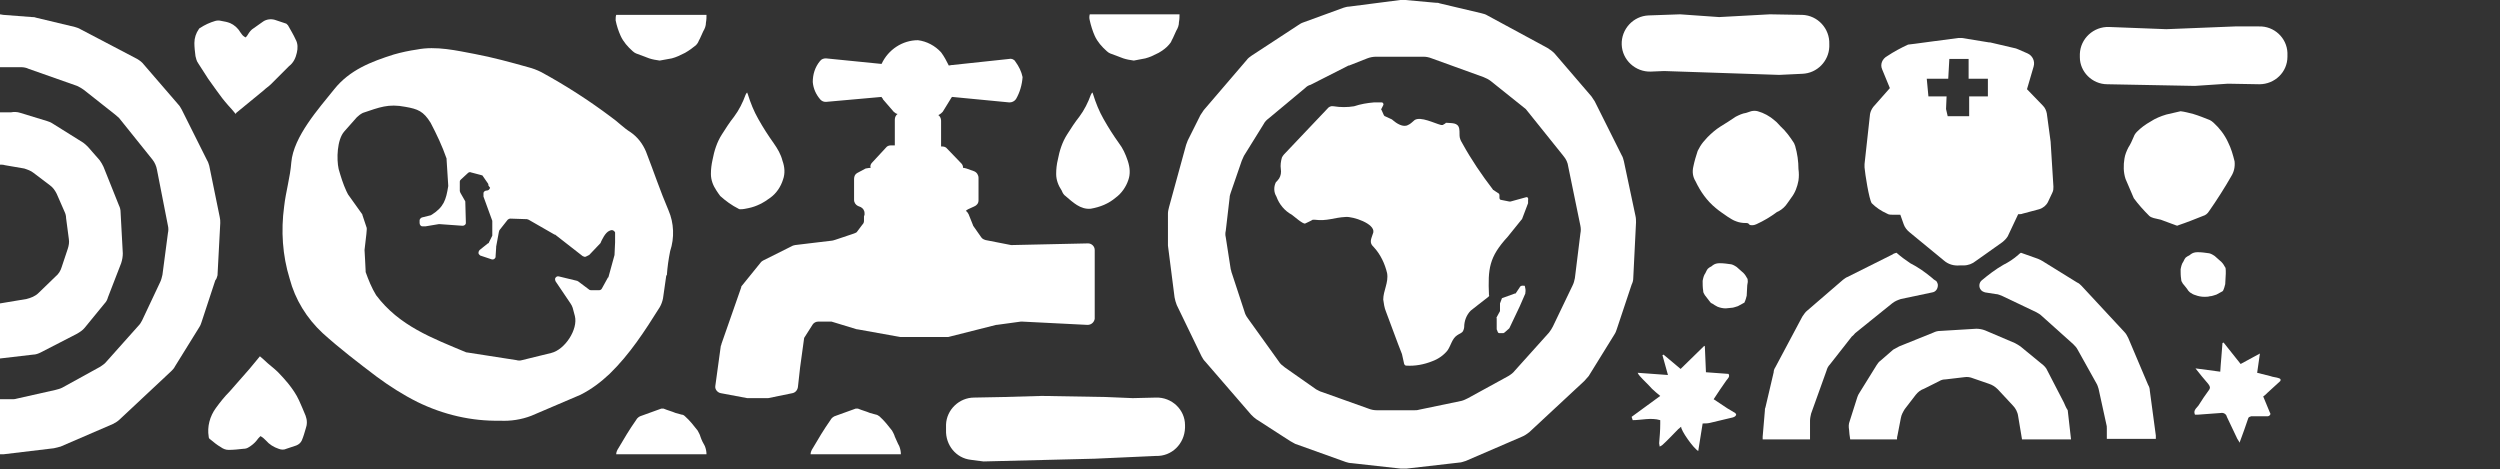 <?xml version="1.0" encoding="utf-8"?>
<!-- Generator: Adobe Illustrator 22.1.0, SVG Export Plug-In . SVG Version: 6.00 Build 0)  -->
<svg version="1.1" id="Layer_1" xmlns="http://www.w3.org/2000/svg" xmlns:xlink="http://www.w3.org/1999/xlink" x="0px" y="0px"
	 viewBox="0 0 454 85.2" style="enable-background:new 0 0 454 85.2;" xml:space="preserve">
<rect x="0" y="0" width="454" height="85.2" fill="#333333" stroke="none"/>
<style type="text/css">
	.st0{fill:none;}
	.st1{fill:#fff;}
</style>
<title>algemeen-dia</title>
<path class="st0" d="M110.7,42c-0.8,0.3-1.4,1.8-1.6,2.1c0,0.1-0.1,0.1-0.1,0.2l-2,2.1c0,0-0.1,0.1-0.2,0.1l-0.4,0.2
	c-0.2,0.1-0.5,0.1-0.6-0.1l-5-3.9l-0.1,0L96,40c-0.1,0-0.2-0.1-0.3-0.1l-3-0.1c-0.2,0-0.4,0.1-0.5,0.2l-1.4,1.8
	c-0.1,0.1-0.1,0.2-0.1,0.3l-0.5,2.7c0,0.1,0,0.1,0,0.2l0.1,1.4c0,0.3-0.2,0.6-0.5,0.6c-0.1,0-0.2,0-0.2,0l-2.1-0.7
	c-0.3-0.1-0.5-0.5-0.3-0.8c0-0.1,0.1-0.2,0.2-0.2l1.5-1.2c0.1-0.1,0.2-0.1,0.2-0.2l0.5-1.3c0-0.1,0-0.1,0-0.2v-2.3
	c0-0.1,0-0.1,0-0.2l-1.6-4.4v-0.2v-0.3c0-0.3,0.2-0.6,0.5-0.6c0,0,0.1,0,0.1,0c0.3,0,0.6-0.2,0.6-0.5l0.1-0.3c0-0.2,0-0.3-0.1-0.4
	l-0.8-1.3c-0.1-0.1-0.2-0.2-0.3-0.2l-1.9-0.5c-0.2-0.1-0.4,0-0.5,0.1L84,32.6c-0.1,0.1-0.2,0.3-0.2,0.4v1.9c0,0.1,0,0.2,0.1,0.3
	l0.8,1.4c0,0.1,0.1,0.2,0.1,0.3l0.1,3.7c0,0.3-0.3,0.6-0.6,0.6c0,0,0,0-0.1,0l-4.2-0.3h-0.1l-2.4,0.4h-0.6c-0.3,0-0.6-0.3-0.6-0.6
	c0,0,0,0,0,0v-0.5c0-0.3,0.2-0.5,0.4-0.5l1.6-0.4c0.1,0,0.1,0,0.2-0.1c2.2-1.5,2.6-2.7,3-5.2c0,0,0-0.1,0-0.1l-0.3-4.7
	c0-0.1,0-0.1,0-0.2c-0.8-2.2-1.7-4.4-2.9-6.5c-1.3-2.1-2.3-2.5-4.6-2.9c-3.1-0.5-4.8,0.1-7.7,1.1c-0.4,0.2-0.8,0.4-1.1,0.8L62.5,24
	c-1.3,1.4-1.3,5-1,6.8c0.4,1.4,0.9,2.7,1.4,4c0.1,0.2,0.2,0.4,0.3,0.6l2.4,3.6c0,0,0.1,0.1,0.1,0.2l0.8,2.4c0,0.1,0,0.2,0,0.3
	c-0.1,0.6-0.4,3.4-0.4,3.7s0.2,3.2,0.2,3.8c0,0.1,0,0.1,0,0.2c0.5,1.5,1.1,2.9,1.9,4.2c4.2,5.6,10.2,7.8,16.4,10.4h0.1l9,1.4
	c0.3,0.1,0.7,0.1,1,0l5.3-1.3c2.4-0.6,4.9-4.3,4.3-6.7l-0.4-1.5c-0.1-0.3-0.2-0.6-0.4-0.8l-2.7-4c-0.2-0.3-0.1-0.6,0.2-0.8
	c0.1-0.1,0.3-0.1,0.5-0.1l3.3,0.8c0.1,0,0.2,0.1,0.2,0.1l2,1.5c0.1,0.1,0.2,0.1,0.4,0.1l1.4,0c0.2,0,0.4-0.1,0.5-0.3l1.1-2
	c0,0,0-0.1,0.1-0.1l1.1-4c0,0,0-0.1,0-0.1l0.1-2.2l0.1-1.5c0-0.1,0-0.2,0-0.3C111.6,42,111.4,41.7,110.7,42z"/>
<polygon class="st0" points="353.5,17.6 353.4,19.9 353.7,21.2 357.5,21.2 357.5,17.6 361,17.6 361,14.4 357.5,14.4 357.5,10.7 
	354,10.7 353.8,14.4 350,14.4 350.3,17.6 "/>
<path class="st0" d="M284.9,30.1c-0.1-0.7-0.4-1.4-0.9-2l-6.5-8.1c-0.2-0.3-0.4-0.5-0.7-0.7l-6-4.8c-0.4-0.3-0.8-0.6-1.3-0.7
	l-9.4-3.3c-0.5-0.2-1-0.3-1.5-0.3h-8.6c-0.6,0-1.1,0.1-1.6,0.3l-3.3,1.3c-0.1,0-0.2,0.1-0.3,0.1l-6.8,3.3c-0.4,0.2-0.7,0.4-1,0.6
	l-6.5,5.7c-0.3,0.3-0.6,0.6-0.9,1l-3.5,5.8c-0.2,0.3-0.3,0.6-0.4,0.9l-2,5.8c-0.1,0.3-0.2,0.6-0.2,0.9l-0.7,6
	c-0.1,0.4-0.1,0.8,0,1.2l0.9,5.8c0,0.2,0.1,0.5,0.2,0.7l2.3,7c0.1,0.4,0.4,0.9,0.6,1.2l5.6,7.8c0.3,0.4,0.7,0.8,1.1,1.1l5.7,4
	c0.3,0.2,0.7,0.4,1.1,0.5l8.4,3c0.5,0.2,1,0.3,1.5,0.3h6.7c0.3,0,0.6,0,0.9-0.1l7.7-1.6c0.4-0.1,0.9-0.3,1.2-0.5l7.3-4
	c0.5-0.3,0.9-0.6,1.2-1l6.2-6.9c0.3-0.3,0.5-0.7,0.7-1.1l3.5-7.5c0.2-0.4,0.3-0.9,0.4-1.3l1.1-8.2c0.1-0.5,0.1-0.9,0-1.4L284.9,30.1
	z M277,53.4C277,53.4,277,53.5,277,53.4l-1,2.4l0,0l-1.9,4c0,0.1-0.1,0.1-0.1,0.1l-0.8,0.7c-0.1,0.1-0.2,0.1-0.3,0.1h-0.5
	c-0.2,0-0.3-0.1-0.4-0.2l-0.2-0.5c0,0,0-0.1,0-0.2V58c0-0.1,0-0.1,0-0.2l0.6-1.1c0-0.1,0-0.1,0-0.2v-1.1c0,0,0-0.1,0-0.1l0.3-0.8
	c0-0.1,0.1-0.2,0.2-0.2l2.2-0.8c0.1,0,0.1-0.1,0.2-0.1l0.8-1.2c0.1-0.2,0.4-0.2,0.6-0.1c0,0,0.1,0.1,0.1,0.1
	C277,52.5,277.1,53,277,53.4z M277.7,36.5c0,0,0,0.1,0,0.1l-1.1,2.9l-0.1,0.1l-2.5,3.1l0,0c-3.4,3.7-3.6,5.8-3.4,10.6
	c0,0.1,0,0.3-0.1,0.3c-0.6,0.5-3,2.4-3.2,2.5c-0.8,0.8-1.2,1.9-1.2,3c0,0.3-0.1,0.5-0.2,0.7c-0.3,0.4-0.7,0.5-1.1,0.8
	c-0.9,0.6-1.1,1.8-1.7,2.7c-0.8,0.9-1.8,1.6-2.9,2.1c-1.5,0.7-3.1,0.9-4.7,0.8c-0.2,0-0.3-0.1-0.4-0.3l-0.4-1.8l0,0
	c-1-2.5-1.9-5.1-2.9-7.7c-0.3-0.7-0.5-1.4-0.5-2.2c0-1.7,1-3.1,0.7-4.8c-0.4-1.8-1.2-3.4-2.4-4.7c-0.2-0.2-0.4-0.4-0.5-0.7
	c-0.2-0.7,0.2-1.3,0.4-2c0.4-1.6-3.7-2.9-5-2.8c-2.3,0.2-3.4,0.8-5.7,0.5c-0.1,0-0.2,0-0.3,0c-0.3,0.2-1.2,0.7-1.4,0.7
	c-0.5,0.1-2.1-1.3-2.4-1.6c-1.3-0.7-2.3-1.9-2.8-3.3c-0.5-0.8-0.5-1.8-0.1-2.6c0.2-0.3,0.4-0.5,0.6-0.7c0.3-0.5,0.4-1.1,0.3-1.7
	c-0.1-0.7,0-1.4,0.2-2.1c0.2-0.4,0.4-0.7,0.8-1l7.4-7.8c0.3-0.4,0.7-0.6,1.2-0.5c1.2,0.2,2.5,0.2,3.7,0c1.2-0.3,2.4-0.6,3.6-0.7h1.3
	c0.2,0,0.4,0.2,0.4,0.4c0,0.1,0,0.1,0,0.2l-0.3,0.6c-0.1,0.1-0.1,0.2,0,0.3l0.4,0.9c0,0.1,0.1,0.1,0.2,0.2l1.3,0.6
	c0,0,0.1,0,0.1,0.1c0.7,0.6,1.8,1.5,2.8,0.9c0.4-0.3,0.8-0.7,1.2-0.9c1.1-0.6,3.6,0.7,4.8,0.9c0.1,0,0.2,0,0.3,0l0.5-0.3
	c0.1,0,0.2-0.1,0.2-0.1c0.9,0,2.1-0.1,2.3,1.1c0.1,0.5,0,1,0.1,1.6c0.1,0.4,0.3,0.8,0.5,1.1c1.6,2.9,3.5,5.7,5.5,8.3
	c0,0,0.1,0.1,0.1,0.1l0.9,0.6c0.1,0.1,0.2,0.2,0.2,0.3V36c0,0.2,0.1,0.4,0.3,0.4l1.5,0.3c0.1,0,0.1,0,0.2,0l2.9-0.8
	c0.2-0.1,0.4,0.1,0.5,0.3c0,0,0,0.1,0,0.1L277.7,36.5z"/>
<path class="st1" d="M54.3,72.7c-0.5-1.1-1.2-2.1-2-3.1c-0.6-0.7-1.1-1.3-1.8-2c-0.8-0.8-1.7-1.4-2.5-2.2l-0.8-0.7L45.3,67
	c-1.2,1.4-2.4,2.7-3.6,4.1c-0.9,0.9-1.7,1.9-2.5,3c-1.1,1.5-1.6,3.4-1.3,5.2c0,0.2,0.1,0.4,0.3,0.5c0.6,0.5,1.2,1,1.9,1.4
	c0.4,0.3,0.9,0.5,1.4,0.5c0.9,0,1.8-0.1,2.7-0.2c0.4,0,0.7-0.1,1-0.3c0.5-0.3,1-0.7,1.4-1.2c0.2-0.3,0.4-0.5,0.7-0.8
	c0.4,0.2,0.7,0.5,1,0.8c0.6,0.7,1.4,1.2,2.3,1.5c0.5,0.2,1,0.2,1.4,0l1.8-0.6c0.5-0.2,0.8-0.5,1-0.9c0.3-0.7,0.5-1.4,0.7-2.1
	c0.3-0.8,0.3-1.6,0-2.4C55.1,74.5,54.7,73.6,54.3,72.7z"/>
<path class="st1" d="M39.5,50l0.5-9.5c0-0.4,0-0.7-0.1-1.1L38,30.1c-0.1-0.3-0.2-0.7-0.4-1L33,19.9c-0.2-0.3-0.3-0.6-0.6-0.9
	l-6.3-7.3c-0.3-0.4-0.7-0.7-1.2-1L14.6,5.3c-0.3-0.2-0.7-0.3-1-0.4L6.5,3.2C6.3,3.1,6,3.1,5.8,3.1L0.6,2.7L0,2.6v9.6h3.8
	c0.5,0,1,0.1,1.4,0.3l8.8,3.1c0.4,0.2,0.8,0.4,1.2,0.7l5.7,4.5c0.2,0.2,0.5,0.4,0.7,0.6l6.1,7.6c0.4,0.5,0.7,1.2,0.8,1.8l2,10.2
	c0.1,0.4,0.1,0.9,0,1.3l-1,7.6c-0.1,0.4-0.2,0.9-0.4,1.3l-3.3,7c-0.2,0.4-0.4,0.7-0.7,1l-5.8,6.5c-0.3,0.4-0.7,0.6-1.1,0.9l-6.9,3.8
	c-0.4,0.2-0.8,0.3-1.2,0.4L3,72.4c-0.3,0.1-0.6,0.1-0.9,0.1H0v10c0.2,0,0.4,0,0.6,0l9.2-1.1c0.4-0.1,0.8-0.2,1.2-0.3l9.5-4.1
	c0.4-0.2,0.9-0.5,1.2-0.8l9.4-8.8c0.3-0.3,0.5-0.5,0.7-0.9l4.4-7.1c0.2-0.3,0.3-0.6,0.4-0.9l2.5-7.6C39.3,50.7,39.4,50.4,39.5,50z"
	/>
<path class="st1" d="M119.8,55.8c0.3-0.5,0.5-1.1,0.6-1.6c0.2-1.4,0.4-2.8,0.6-4.2h0.1c0.1-1.5,0.3-2.9,0.6-4.4
	c0.8-2.4,0.7-5.1-0.3-7.4c-1.5-3.5-2.7-7.1-4.1-10.7c-0.6-1.4-1.5-2.6-2.8-3.5c-1.3-0.8-2.3-1.9-3.6-2.8c-4-3-8.2-5.7-12.6-8.1
	c-0.8-0.4-1.6-0.7-2.4-0.9c-3.2-0.9-6.5-1.8-9.7-2.4S79.2,8.3,75.7,9c-1.4,0.2-2.8,0.5-4.2,0.9c-4.1,1.3-8,2.8-10.8,6.3
	s-7.4,8.6-7.8,13.3c-0.2,2.7-1,5.3-1.3,8c-0.6,4.4-0.3,8.9,1,13.1c1,3.8,3.1,7.2,6,9.9c3.1,2.8,6.5,5.4,9.8,7.9
	c2.3,1.7,4.8,3.3,7.4,4.6c4.7,2.3,9.8,3.5,15,3.4c1.9,0.1,3.9-0.2,5.7-0.9c3-1.3,5.9-2.5,8.9-3.8c2-1,3.7-2.3,5.3-3.8
	C114.4,64.3,117.1,60.1,119.8,55.8z M111.7,44l-0.1,2.2c0,0,0,0.1,0,0.1l-1.1,4c0,0,0,0.1-0.1,0.1l-1.1,2c-0.1,0.2-0.3,0.3-0.5,0.3
	l-1.4,0c-0.1,0-0.3,0-0.4-0.1l-2-1.5c-0.1,0-0.1-0.1-0.2-0.1l-3.3-0.8c-0.3-0.1-0.6,0.1-0.7,0.4c0,0.2,0,0.3,0.1,0.5l2.7,4
	c0.2,0.3,0.3,0.5,0.4,0.8l0.4,1.5c0.6,2.4-1.8,6.1-4.3,6.7l-5.3,1.3c-0.3,0.1-0.7,0.1-1,0l-9-1.4h-0.1c-6.2-2.6-12.2-4.8-16.4-10.4
	c-0.8-1.3-1.4-2.8-1.9-4.2c0-0.1,0-0.1,0-0.2c0-0.6-0.2-3.5-0.2-3.8s0.4-3.1,0.4-3.7c0-0.1,0-0.2,0-0.3l-0.8-2.4
	c0-0.1,0-0.1-0.1-0.2l-2.5-3.5c-0.1-0.2-0.2-0.4-0.3-0.6c-0.6-1.3-1-2.6-1.4-4c-0.4-1.8-0.3-5.3,1-6.8l2.3-2.6
	c0.3-0.3,0.7-0.6,1.1-0.8c3-1,4.6-1.7,7.7-1.1c2.3,0.4,3.3,0.8,4.6,2.9c1.1,2.1,2.1,4.2,2.9,6.5c0,0.1,0,0.1,0,0.2l0.3,4.7
	c0,0,0,0.1,0,0.1c-0.4,2.5-0.8,3.8-3,5.2c-0.1,0-0.1,0.1-0.2,0.1l-1.6,0.4c-0.2,0.1-0.4,0.3-0.4,0.5v0.5c0,0.3,0.2,0.6,0.5,0.6
	c0,0,0,0,0,0h0.6l2.4-0.4h0.1l4.2,0.3c0.3,0,0.6-0.2,0.6-0.5c0,0,0,0,0-0.1l-0.1-3.7c0-0.1,0-0.2-0.1-0.3l-0.8-1.4
	c0-0.1-0.1-0.2-0.1-0.3V33c0-0.2,0.1-0.3,0.2-0.4l1.3-1.2c0.1-0.1,0.4-0.2,0.5-0.1l1.9,0.5c0.1,0,0.3,0.1,0.3,0.2l0.9,1.3
	c0.1,0.1,0.1,0.3,0.1,0.4L89,34.1c-0.1,0.3-0.3,0.5-0.6,0.5c-0.3,0-0.6,0.2-0.6,0.5c0,0,0,0.1,0,0.1v0.3v0.2l1.6,4.4
	c0,0.1,0,0.1,0,0.2v2.3c0,0.1,0,0.1,0,0.2L88.8,44c0,0.1-0.1,0.2-0.2,0.2l-1.5,1.2c-0.2,0.2-0.3,0.6-0.1,0.8
	c0.1,0.1,0.1,0.1,0.2,0.2l2.1,0.7c0.3,0.1,0.6-0.1,0.7-0.4c0-0.1,0-0.2,0-0.2L90.1,45c0-0.1,0-0.1,0-0.2l0.5-2.7
	c0-0.1,0.1-0.2,0.1-0.3l1.5-1.9c0.1-0.1,0.3-0.2,0.5-0.2l3,0.1c0.1,0,0.2,0.1,0.3,0.1l4.7,2.7l0.1,0l5,3.9c0.2,0.1,0.4,0.2,0.6,0.1
	l0.4-0.2c0.1,0,0.1-0.1,0.2-0.1l2-2.1c0.1-0.1,0.1-0.1,0.1-0.2c0.2-0.4,0.8-1.8,1.6-2.1c0.6-0.3,0.9,0.1,1,0.3c0,0.1,0,0.2,0,0.3
	L111.7,44z"/>
<path class="st1" d="M130.8,35.6c1,0.9,2.1,1.7,3.3,2.3c0.1,0.1,0.3,0.1,0.4,0.1c0.5,0,0.9-0.1,1.4-0.2c1.5-0.3,2.8-1,4-1.9
	c1.1-0.8,1.9-2,2.3-3.3c0.4-1.1,0.3-2.3-0.1-3.4c-0.3-1.2-0.9-2.2-1.6-3.2c-1-1.4-1.9-2.8-2.8-4.4c-0.8-1.4-1.4-2.9-1.9-4.5
	c0-0.1-0.1-0.1-0.1-0.3c-0.2,0.1-0.2,0.3-0.3,0.4c-0.5,1.4-1.2,2.8-2.1,4c-0.8,1-1.5,2.1-2.2,3.2c-0.9,1.4-1.4,3-1.7,4.6
	c-0.2,0.9-0.3,1.7-0.3,2.6c0,1.1,0.4,2.1,1,3C130.4,35.1,130.6,35.3,130.8,35.6z"/>
<path class="st1" d="M111.8,3.7c0.2,1,0.5,1.9,0.9,2.8c0.5,1.1,1.3,2,2.2,2.8c0.2,0.2,0.4,0.3,0.6,0.4c0.8,0.3,1.6,0.6,2.4,0.9
	c0.6,0.2,1.2,0.3,1.9,0.4l2.2-0.4c0.8-0.2,1.6-0.6,2.4-1c0.7-0.4,1.4-0.9,2-1.4c0.2-0.2,0.4-0.5,0.5-0.8c0.3-0.5,0.5-1.1,0.8-1.7
	c0.3-0.5,0.5-1,0.5-1.6c0.1-0.5,0.1-1,0.1-1.4h-16.4C111.8,3,111.8,3.3,111.8,3.7z"/>
<path class="st1" d="M36,11.5c0.6,0.9,1.2,1.9,1.8,2.8c0.5,0.7,1,1.4,1.5,2.1c0.7,1,1.4,1.9,2.2,2.8c0.4,0.4,0.8,0.9,1.3,1.5
	c0-0.1,0.1-0.1,0.1-0.2l5-4.1c0.4-0.4,0.9-0.7,1.3-1.1c1.1-1.1,2.2-2.2,3.3-3.3c0.8-0.6,1.2-1.5,1.4-2.4l0,0
	c0.2-0.8,0.2-1.7-0.2-2.4c-0.4-0.9-0.9-1.7-1.4-2.6c-0.1-0.1-0.2-0.2-0.3-0.3c-0.7-0.2-1.4-0.5-2.1-0.7c-0.7-0.2-1.5-0.1-2.1,0.3
	c-0.6,0.4-1.1,0.8-1.7,1.2c-0.5,0.3-0.8,0.7-1.1,1.2c-0.1,0.2-0.2,0.3-0.4,0.5c-0.5-0.3-0.5-0.3-1-1c-0.4-0.7-1.1-1.3-1.8-1.6
	c-0.5-0.2-1-0.3-1.6-0.4c-0.4-0.1-0.7-0.1-1.1,0c-1,0.3-1.9,0.7-2.8,1.3c-0.1,0-0.1,0.1-0.2,0.2c-0.5,0.7-0.8,1.6-0.8,2.5
	c0,0.8,0.1,1.6,0.2,2.4C35.6,10.6,35.7,11.1,36,11.5z"/>
<path class="st1" d="M339.9,36.9c0.8,0.8,1.7,1.4,2.8,1.9c0.3,0.2,0.7,0.2,1.1,0.2h1.3l0.6,1.7c0.2,0.6,0.6,1.1,1.1,1.5l6.2,5.1
	c0.8,0.7,1.8,1,2.9,0.9h0.7c0.8,0,1.6-0.3,2.2-0.8l4.8-3.4c0.5-0.4,1-0.9,1.2-1.5l1.7-3.6h0.1c0.2,0,0.5,0,0.7-0.1l3-0.8
	c0.7-0.2,1.3-0.7,1.6-1.3l0.8-1.7c0.2-0.4,0.2-0.7,0.2-1.1l-0.5-8c0,0,0-0.1,0-0.1l-0.7-5.2c-0.1-0.5-0.3-1-0.7-1.4l-2.9-3l1.2-4.1
	c0.3-1-0.2-2-1.1-2.4L366.6,9c-0.2-0.1-0.3-0.1-0.5-0.2l-4.7-1.1h-0.2l-4.9-0.8c-0.2,0-0.5,0-0.7,0c-1.7,0.2-8.8,1.2-9.1,1.2
	c-1.3,0.6-2.6,1.3-3.8,2.1c-0.9,0.5-1.3,1.5-0.9,2.4l1.4,3.4l-3,3.4c-0.3,0.4-0.5,0.8-0.6,1.3l-1,9.1c0,0.2,0,0.4,0,0.6
	C338.7,31.6,339.4,36.1,339.9,36.9z M353.8,14.3l0.2-3.6h3.5v3.6h3.5v3.2h-3.4v3.6h-3.9l-0.3-1.3l0.1-2.3h-3.3l-0.3-3.2L353.8,14.3z
	"/>
<path class="st1" d="M382.7,15.3l15.9,0.3l6-0.4l5.7,0.1c2.8,0,5.1-2.2,5.1-5c0-0.1,0-0.2,0-0.3V9.6c-0.1-2.7-2.4-4.9-5.2-4.8
	l-4.3,0l-12.5,0.5L383,4.9c-2.8-0.1-5.2,2.1-5.3,4.9c0,0.1,0,0.2,0,0.3v0.3C377.7,13,379.9,15.3,382.7,15.3z"/>
<path class="st1" d="M299.8,13l2.4-0.1l20.9,0.7l4.2-0.2c2.7-0.1,4.8-2.3,4.9-4.9V8c0.1-2.8-2.1-5.2-4.9-5.3c0,0,0,0-0.1,0l-5.8-0.1
	l-9.2,0.5l-7.1-0.5l-5.7,0.2c-2.8,0.1-5,2.5-4.9,5.3S297,13.1,299.8,13z"/>
<path class="st1" d="M198.8,6.5c0.5,1.1,1.3,2,2.2,2.8c0.2,0.2,0.4,0.3,0.6,0.4c0.8,0.3,1.6,0.6,2.4,0.9c0.6,0.2,1.2,0.3,1.9,0.4
	l2.1-0.4c0.8-0.2,1.6-0.6,2.4-1c0.7-0.4,1.4-0.9,1.9-1.5c0.2-0.2,0.4-0.5,0.5-0.8c0.3-0.5,0.5-1.1,0.8-1.7c0.3-0.5,0.5-1,0.5-1.6
	c0.1-0.5,0.1-1,0.1-1.4h-16.3c-0.1,0.4-0.1,0.7,0,1.1C198.1,4.6,198.4,5.6,198.8,6.5z"/>
<path class="st1" d="M7.4,64l6.6-3.4c0.5-0.3,1-0.6,1.4-1.1l3.6-4.4c0.3-0.3,0.5-0.7,0.6-1.1l2.4-6.2c0.2-0.6,0.3-1.2,0.3-1.8
	l-0.4-7.4c0-0.5-0.1-0.9-0.3-1.3l-2.8-7c-0.2-0.4-0.4-0.8-0.7-1.2L16,26.7c-0.3-0.3-0.6-0.6-0.9-0.8l-5.6-3.5
	c-0.3-0.2-0.6-0.3-0.9-0.4c-1-0.3-3.6-1.1-4.9-1.5c-0.6-0.2-1.2-0.2-1.7-0.1L0,20.4v9.5c0.3,0,0.6,0,0.9,0.1l3.5,0.6
	C5,30.8,5.6,31,6.1,31.4L9,33.6c0.6,0.4,1,1,1.3,1.6l1.4,3.2c0.2,0.4,0.3,0.8,0.3,1.2l0.5,3.8c0.1,0.6,0,1.2-0.2,1.8l-1.1,3.3
	c-0.2,0.7-0.6,1.3-1.1,1.7l-3.1,3c-0.6,0.6-1.4,0.9-2.2,1.1L0,55.1v10l6-0.7C6.5,64.4,7,64.2,7.4,64z"/>
<path class="st1" d="M162.5,79.3c-0.1-0.4-0.3-0.7-0.5-1.1c-0.7-0.9-1.4-1.8-2.3-2.6c-0.2-0.1-0.4-0.3-0.6-0.3
	c-0.4-0.1-0.7-0.2-1.1-0.3c-0.7-0.3-1.5-0.5-2.2-0.8c-0.1,0-0.3,0-0.4,0c-1.2,0.4-2.4,0.9-3.6,1.3c-0.4,0.1-0.8,0.4-1,0.8
	c-1.2,1.7-2.2,3.4-3.2,5.1c-0.2,0.3-0.4,0.7-0.4,1.1h16.4c0-0.5-0.1-1-0.3-1.5C163,80.5,162.8,79.9,162.5,79.3z"/>
<path class="st1" d="M193.5,35.6c1.3,1.1,2.7,2.5,4.6,2.3c1.7-0.3,3.2-0.9,4.5-2c1.1-0.8,1.9-2,2.3-3.2c0.4-1.1,0.3-2.3-0.1-3.5
	c-0.4-1.2-0.9-2.3-1.6-3.2c-1-1.4-1.9-2.8-2.8-4.4c-0.8-1.4-1.4-2.9-1.9-4.5c0-0.1-0.1-0.2-0.1-0.3c-0.2,0.1-0.2,0.3-0.3,0.4
	c-0.5,1.4-1.2,2.8-2.1,4c-0.8,1-1.5,2.1-2.2,3.2c-0.9,1.4-1.4,3-1.7,4.6c-0.2,0.8-0.3,1.7-0.3,2.6c0,1.1,0.4,2.1,1,3
	C193,35.1,193.2,35.4,193.5,35.6z"/>
<path class="st1" d="M127.2,79.3c-0.1-0.4-0.3-0.7-0.5-1.1c-0.7-0.9-1.4-1.8-2.3-2.6c-0.2-0.2-0.4-0.3-0.6-0.3
	c-0.3-0.1-0.7-0.2-1.1-0.3c-0.7-0.3-1.5-0.5-2.2-0.8c-0.1,0-0.3,0-0.4,0c-1.2,0.4-2.4,0.9-3.6,1.3c-0.4,0.1-0.8,0.4-1,0.8
	c-1.2,1.7-2.2,3.4-3.2,5.1c-0.2,0.3-0.4,0.7-0.4,1.1h16.4c0-0.5-0.1-1-0.3-1.5C127.7,80.5,127.4,79.9,127.2,79.3z"/>
<path class="st1" d="M390.4,70.9c0-0.3-0.1-0.7-0.3-1l-3.6-8.5c-0.2-0.4-0.4-0.8-0.7-1.1l-7.8-8.4c-0.2-0.2-0.5-0.5-0.8-0.6
	l-6.3-3.9c-0.2-0.1-0.5-0.3-0.8-0.4l-3.1-1.1c-0.2,0.1-0.4,0.3-0.5,0.4c-0.8,0.7-1.7,1.3-2.7,1.8c-1.4,0.8-2.7,1.8-3.9,2.8
	c-0.5,0.4-0.6,1.2-0.2,1.7c0.2,0.3,0.5,0.4,0.8,0.5l1.9,0.3c0.4,0,0.8,0.2,1.1,0.3l6.3,3c0.3,0.2,0.6,0.3,0.9,0.6l5.8,5.2
	c0.3,0.3,0.6,0.6,0.8,1l3.4,6.1c0.2,0.3,0.3,0.7,0.4,1l1.4,6.4c0.1,0.3,0.1,0.5,0.1,0.8v1.9h8.9c0-0.2,0-0.4,0-0.6L390.4,70.9z"/>
<path class="st1" d="M172.2,61.2l8.7-2.2h0.1l4.4-0.6h0.2l11.9,0.6c0.7,0,1.2-0.5,1.3-1.1c0,0,0,0,0-0.1V45.4c0-0.7-0.6-1.2-1.2-1.2
	c0,0,0,0,0,0l-13.7,0.3c-0.1,0-0.2,0-0.3,0l-4.6-0.9c-0.3-0.1-0.6-0.2-0.8-0.5l-1.4-2c-0.1-0.1-0.1-0.2-0.1-0.2l-0.8-2
	c-0.1-0.2-0.3-0.5-0.5-0.6l0,0c0.1-0.1,0.2-0.2,0.4-0.3l1.1-0.5c0.5-0.2,0.8-0.6,0.8-1.1v-4.1c0-0.5-0.3-1-0.8-1.2l-1.4-0.5
	c-0.1,0-0.3-0.1-0.4-0.1h-0.2c0-0.3-0.1-0.6-0.3-0.8L172,27c-0.2-0.3-0.6-0.4-0.9-0.4h-0.2v-4.7c0-0.4-0.2-0.8-0.5-1l0.2-0.1
	c0.2-0.1,0.4-0.3,0.6-0.5l1.6-2.6l0.1-0.1l10.4,1c0.5,0,0.9-0.2,1.2-0.6c0.7-1.2,1.1-2.6,1.2-4c-0.2-1-0.7-2-1.3-2.8
	c-0.2-0.4-0.7-0.6-1.1-0.5L173,11.8h-0.1l-0.6,0.1c-0.4-0.8-0.8-1.6-1.4-2.4c-1.1-1.2-2.6-2-4.2-2.2c-2.8,0-5.4,1.7-6.6,4.3h-0.1
	l-10-1c-0.4,0-0.8,0.1-1.1,0.5c-0.9,1.1-1.3,2.4-1.3,3.8c0.1,1.2,0.6,2.3,1.4,3.2c0.3,0.3,0.6,0.4,1,0.4l10.1-0.9
	c0,0.1,0.1,0.2,0.2,0.3c0,0.1,0.1,0.2,0.1,0.2l1.9,2.2c0.1,0.1,0.3,0.2,0.4,0.3l0.3,0.1c-0.3,0.2-0.5,0.6-0.5,1v4.7h-0.7
	c-0.3,0-0.7,0.1-0.9,0.4l-2.5,2.7c-0.3,0.3-0.4,0.6-0.3,1h-0.3c-0.2,0-0.4,0.1-0.6,0.1l-1.5,0.8c-0.4,0.2-0.6,0.6-0.6,1.1v3.8
	c0,0.5,0.3,0.9,0.7,1.1l0.5,0.2c0.4,0.2,0.7,0.6,0.7,1.1V39c0,0.1-0.1,0.2-0.1,0.3v0.8c0,0.3-0.1,0.5-0.3,0.7l-0.9,1.2
	c-0.1,0.2-0.3,0.3-0.6,0.4c-1,0.3-3.7,1.3-4,1.3s-5.6,0.7-6.7,0.8c-0.1,0-0.3,0.1-0.4,0.1l-5.4,2.7c-0.2,0.1-0.3,0.2-0.4,0.3
	l-3.4,4.2c-0.1,0.1-0.2,0.2-0.2,0.4L131,62.5c0,0.1,0,0.2-0.1,0.3l-1,7.3c-0.1,0.6,0.4,1.2,1,1.3l4.8,0.9h3.6c0.1,0,0.2,0,0.2,0
	l4.4-0.9c0.5-0.1,0.9-0.5,1-1.1l0.4-3.6l0.7-5.1c0-0.2,0.1-0.4,0.2-0.5l1.4-2.2c0.2-0.3,0.6-0.5,1-0.5h2c0.1,0,0.2,0,0.4,0l4.6,1.4
	h0.1l7.8,1.4h0.2h7.9C172,61.2,172.1,61.2,172.2,61.2z"/>
<path class="st1" d="M401.2,38.3c1.4-2,2.8-4.2,4-6.3c0.5-0.8,0.7-1.7,0.6-2.7c-0.3-1.2-0.6-2.3-1.2-3.5c-0.6-1.3-1.5-2.5-2.6-3.5
	c-0.2-0.2-0.5-0.4-0.7-0.5c-1-0.4-2-0.8-3-1.1c-0.8-0.2-1.5-0.4-2.3-0.5c-0.9,0.2-1.8,0.4-2.6,0.6c-1,0.3-2,0.7-2.9,1.3
	c-0.9,0.5-1.7,1.1-2.4,1.8c-0.3,0.3-0.5,0.6-0.6,0.9c-0.3,0.7-0.6,1.4-1,2c-0.3,0.6-0.6,1.3-0.7,2c-0.2,1.2-0.2,2.5,0.2,3.7
	c0.3,0.7,0.6,1.4,0.9,2.1c0.2,0.5,0.4,0.9,0.6,1.4c0.8,1.1,1.8,2.2,2.8,3.2c0.2,0.2,0.5,0.3,0.8,0.4c0.4,0.1,0.9,0.2,1.3,0.3
	c0.9,0.3,1.8,0.7,2.7,1c0.2,0.1,0.4,0.1,0.5,0c1.5-0.5,3-1.1,4.5-1.7C400.5,39.1,400.9,38.8,401.2,38.3z"/>
<path class="st1" d="M336.9,60.5l6.7-5.4c0.5-0.4,1-0.6,1.6-0.8l5.7-1.2c0.7-0.1,1.1-0.8,1-1.5c-0.1-0.3-0.2-0.6-0.5-0.7
	c-0.2-0.1-0.4-0.3-0.5-0.4c-1.2-1-2.6-2-4-2.7c-0.9-0.6-1.7-1.2-2.5-1.9c-0.2,0.1-0.5,0.1-0.7,0.3l-8.2,4.1
	c-0.3,0.1-0.5,0.3-0.8,0.5l-6.5,5.6c-0.4,0.3-0.6,0.7-0.9,1.1l-4.9,9.2c-0.2,0.3-0.3,0.6-0.3,0.9l-1.5,6.4c-0.1,0.2-0.1,0.4-0.1,0.6
	l-0.4,4.7v0.5h8.6v-3.4c0-0.4,0.1-0.9,0.2-1.3l2.8-7.8c0.1-0.4,0.3-0.8,0.6-1.1l4-5.1C336.6,60.9,336.7,60.7,336.9,60.5z"/>
<path class="st1" d="M374.8,73.1l-3-5.8c-0.2-0.5-0.6-0.9-1-1.2l-3.9-3.2c-0.3-0.2-0.6-0.4-1-0.6l-5.4-2.3c-0.5-0.2-1.1-0.3-1.6-0.3
	l-6.6,0.4c-0.4,0-0.8,0.1-1.2,0.3l-6.2,2.5c-0.4,0.2-0.7,0.4-1.1,0.6l-2.3,2c-0.3,0.2-0.5,0.5-0.7,0.8l-3.1,5
	c-0.2,0.3-0.3,0.5-0.4,0.8c-0.3,0.9-1,3.2-1.4,4.4c-0.2,0.5-0.2,1-0.1,1.6c0,0.4,0.1,1,0.2,1.7h8.5c0-0.3,0-0.5,0.1-0.8l0.6-3.1
	c0.1-0.6,0.4-1.1,0.7-1.6l2-2.6c0.4-0.5,0.9-0.9,1.5-1.1l2.8-1.4c0.3-0.2,0.7-0.3,1.1-0.3l3.4-0.4c0.6-0.1,1.1,0,1.6,0.2l2.9,1
	c0.6,0.2,1.1,0.5,1.6,1l2.7,2.9c0.5,0.5,0.9,1.2,1,2l0.7,4.2h8.9l-0.6-5.3C375.1,73.9,375,73.5,374.8,73.1z"/>

<path class="st1" d="M413.9,68.7c-0.5-0.2-1.1-0.2-1.6-0.4l-2.4-0.6c0.2-1.2,0.3-2.3,0.5-3.5l-3.5,1.9l-3.1-3.9l-0.2,0.1
	c-0.1,1.7-0.3,3.4-0.4,5.2l-4.5-0.6c0.8,1,1.5,1.9,2.3,2.8c0.3,0.4,0.5,0.7,0.1,1.2c-0.6,0.8-1.2,1.7-1.7,2.5
	c-0.3,0.6-1.2,1-0.8,1.9c0.2,0,0.4,0,0.6,0c1.4-0.1,2.8-0.2,4.1-0.3c0.5-0.1,1,0.2,1.1,0.7c0.6,1.3,1.3,2.7,1.9,4
	c0.1,0.2,0.3,0.4,0.4,0.7c0.6-1.6,1.1-3,1.6-4.5c0.1-0.2,0.3-0.2,0.5-0.3c1,0,2,0,3,0c0.2,0,0.5-0.2,0.5-0.4c0-0.1,0-0.2-0.1-0.3
	L411,72c0.3-0.2,0.5-0.4,0.8-0.7l2.3-2.1C414.2,69,414.2,68.8,413.9,68.7z"/>

<path class="st1" d="M400.3,53.9c0.3,0,0.7,0,1-0.1c0.4,0,0.8-0.2,1.2-0.3l1.1-0.6c0,0,0.1-0.1,0.1-0.1c0.2-0.4,0.3-0.8,0.4-1.2
	c0-0.6,0.1-1.3,0.1-1.9l0,0v-0.5c0-0.3,0-0.6-0.2-0.8c-0.2-0.4-0.5-0.8-0.9-1.1c-0.3-0.3-0.6-0.5-0.9-0.8c-0.3-0.2-0.6-0.4-1-0.5
	c-0.7-0.1-1.4-0.2-2.1-0.2c-0.5,0-0.9,0.1-1.3,0.4l-0.1,0.1c-0.9,0.5-0.8,0.4-1.2,1.2c-0.3,0.4-0.4,0.9-0.5,1.4c0,0.6,0,1.2,0.1,1.8
	c0,0.3,0.1,0.5,0.3,0.8c0.3,0.4,0.7,0.8,1,1.3c0.1,0.1,0.2,0.2,0.3,0.3c0.3,0.2,0.6,0.4,1,0.5C399.2,53.8,399.8,53.9,400.3,53.9z"/>
<path class="st1" d="M276.1,52l-0.8,1.2c0,0.1-0.1,0.1-0.2,0.1l-2.2,0.8c-0.1,0-0.2,0.1-0.2,0.2l-0.3,0.8c0,0,0,0.1,0,0.1v1.1
	c0,0.1,0,0.1,0,0.2l-0.6,1.1c0,0.1-0.1,0.1,0,0.2v1.8c0,0,0,0.1,0,0.2l0.2,0.5c0.1,0.2,0.2,0.2,0.4,0.2h0.5c0.1,0,0.2,0,0.3-0.1
	l0.8-0.7c0,0,0.1-0.1,0.1-0.1l1.9-4l0,0l1-2.3c0,0,0-0.1,0-0.1c0.1-0.5,0-0.9-0.1-1.3C276.6,51.9,276.4,51.8,276.1,52
	C276.2,52,276.1,52,276.1,52z"/>
<path class="st1" d="M277.2,35.8l-2.9,0.8c-0.1,0-0.1,0-0.2,0l-1.5-0.3c-0.2,0-0.3-0.2-0.3-0.4v-0.5c0-0.1-0.1-0.3-0.2-0.3l-0.9-0.6
	c0,0-0.1,0-0.1-0.1c-2-2.6-3.9-5.4-5.5-8.3c-0.2-0.3-0.4-0.7-0.5-1.1c-0.1-0.5,0-1-0.1-1.6c-0.2-1.2-1.4-1-2.3-1.1
	c-0.1,0-0.2,0-0.2,0.1l-0.5,0.3c-0.1,0-0.2,0-0.3,0c-1.2-0.3-3.7-1.6-4.8-0.9c-0.4,0.3-0.7,0.7-1.2,0.9c-0.9,0.5-2.1-0.3-2.8-0.9
	c0,0,0,0-0.1-0.1l-1.3-0.6c-0.1,0-0.1-0.1-0.2-0.2l-0.4-0.9c-0.1-0.1-0.1-0.2,0-0.3l0.3-0.6c0.1-0.2,0-0.4-0.2-0.5
	c-0.1,0-0.1,0-0.2,0h-1.3c-1.2,0.1-2.4,0.3-3.6,0.7c-1.2,0.2-2.5,0.2-3.7,0c-0.5-0.1-0.9,0.1-1.2,0.5l-7.4,7.8
	c-0.3,0.3-0.6,0.6-0.8,1c-0.2,0.7-0.3,1.4-0.2,2.1c0.1,0.6,0,1.2-0.3,1.7c-0.2,0.3-0.4,0.5-0.6,0.7c-0.4,0.8-0.4,1.8,0.1,2.6
	c0.5,1.4,1.5,2.6,2.8,3.3c0.4,0.3,2,1.7,2.4,1.6c0.2-0.1,1.1-0.5,1.4-0.7c0.1,0,0.2,0,0.3,0c2.4,0.3,3.5-0.4,5.7-0.5
	c1.3-0.1,5.3,1.2,5,2.8c-0.2,0.7-0.6,1.4-0.4,2c0.1,0.3,0.3,0.5,0.5,0.7c1.2,1.3,2,3,2.4,4.7c0.3,1.7-0.7,3.2-0.7,4.8
	c0.1,0.7,0.2,1.5,0.5,2.2c1,2.6,1.9,5.2,2.9,7.7l0,0l0.4,1.8c0.1,0.2,0.2,0.3,0.4,0.3c1.6,0.1,3.2-0.2,4.7-0.8
	c1.1-0.4,2.1-1.1,2.8-2c0.6-0.9,0.8-2.1,1.7-2.7c0.4-0.3,0.9-0.4,1.1-0.8c0.1-0.2,0.2-0.5,0.2-0.7c0-1.1,0.4-2.2,1.2-3
	c0.2-0.2,2.6-2,3.2-2.5c0.1-0.1,0.2-0.2,0.1-0.3c-0.2-4.8,0-6.9,3.4-10.6l0,0l2.5-3.1l0.1-0.1l1.1-2.9c0,0,0-0.1,0-0.1v-0.4
	C277.6,35.9,277.4,35.8,277.2,35.8C277.2,35.8,277.2,35.8,277.2,35.8z"/>
<path class="st1" d="M209.9,72.2l-4.2,0.1l-4.8-0.2l-11.7-0.2l-7.1,0.2l-5.2,0.1c-2.7,0-5,2.2-5.1,4.9v1c-0.1,2.7,1.8,5.1,4.5,5.4
	l2.3,0.3l20.2-0.5l11.1-0.5c2.9,0.1,5.2-2.2,5.3-5.1c0-0.1,0-0.1,0-0.2v-0.3C215.2,74.4,212.8,72.1,209.9,72.2
	C209.9,72.2,209.9,72.2,209.9,72.2z"/>
<path class="st1" d="M315.1,75c-0.5-0.3-1-0.6-1.5-0.9l-2.4-1.6c0.8-1.2,1.5-2.3,2.3-3.4c0.3-0.4,0.7-0.7,0.4-1.2l-4.1-0.3
	c-0.1-1.6-0.1-3.2-0.2-4.7l-0.1-0.1l-4.3,4.2l-3.1-2.6l-0.2,0.1c0.3,1.2,0.7,2.4,1,3.6l-5.5-0.4c0.1,0.2,0.2,0.4,0.4,0.6
	c0.7,0.8,1.5,1.5,2.2,2.3c0.4,0.4,0.9,0.8,1.5,1.3l-5.2,3.8l0.2,0.6c1.6,0,3.3-0.5,5,0c0,0.3,0,0.5,0,0.7c0,1.2-0.1,2.3-0.2,3.5
	c0,0.2,0.1,0.4,0.1,0.6c0.2-0.1,0.4-0.2,0.5-0.3c1-0.9,1.9-1.9,2.9-2.9c0.2-0.1,0.3-0.3,0.5-0.4c-0.1,0.6,2.2,3.9,3.1,4.4
	c0.3-1.7,0.5-3.3,0.8-5c0.4,0,0.9,0,1.3-0.1c1.4-0.3,2.8-0.7,4.2-1c0.2-0.1,0.3-0.1,0.4-0.2C315.4,75.3,315.3,75.2,315.1,75z"/>
<path class="st1" d="M317.4,51.2c0-0.3,0-0.6-0.2-0.8c-0.2-0.4-0.5-0.8-0.9-1.1c-0.3-0.3-0.6-0.5-0.9-0.8c-0.3-0.2-0.6-0.4-1-0.5
	c-0.7-0.1-1.4-0.2-2.1-0.2c-0.5,0-0.9,0.1-1.3,0.4l-0.1,0.1c-0.9,0.5-0.8,0.5-1.2,1.3c-0.3,0.4-0.4,0.9-0.5,1.4c0,0.6,0,1.2,0.1,1.8
	c0,0.3,0.1,0.5,0.3,0.8c0.3,0.4,0.7,0.9,1,1.3c0.1,0.1,0.2,0.2,0.3,0.2c0.3,0.2,0.6,0.4,1,0.6c0.5,0.2,1,0.3,1.5,0.3
	c0.3,0,0.7-0.1,1-0.1c0.4,0,0.8-0.2,1.2-0.3l1.1-0.6c0,0,0.1,0,0.1-0.1c0.2-0.4,0.3-0.8,0.4-1.2c0-0.6,0.1-1.3,0.1-1.9l0,0
	L317.4,51.2z"/>
<path class="st1" d="M324.3,37.3c0.4-0.5,0.7-1,1-1.4c0.7-0.9,1.1-2,1.3-3.1c0.1-0.7,0.1-1.4,0-2.1c0-1.4-0.2-2.8-0.6-4.2
	c-0.1-0.2-0.1-0.3-0.2-0.5c-0.7-1.1-1.5-2.2-2.5-3.1c-0.3-0.3-0.6-0.7-1-1c-0.9-0.8-2-1.4-3.1-1.7c-0.4-0.1-0.8-0.1-1.2,0
	c-0.3,0.1-0.6,0.2-0.9,0.3c-0.7,0.1-1.3,0.4-1.9,0.7c-0.9,0.6-1.8,1.2-2.8,1.8c-0.8,0.5-1.6,1.2-2.3,1.9c-0.3,0.3-0.5,0.6-0.8,0.9
	c-0.4,0.5-0.7,1-1,1.6c-0.3,0.9-0.6,1.9-0.8,2.9c-0.2,0.9-0.1,1.8,0.4,2.6c0.9,1.9,2.1,3.6,3.7,4.9c0.7,0.6,1.5,1.1,2.2,1.6
	c0.5,0.3,0.9,0.6,1.5,0.8c0.5,0.2,1.1,0.3,1.7,0.3c0.3,0,0.5,0,0.7,0.3c0.1,0.1,0.4,0.1,0.5,0.1c0.3,0,0.6-0.1,0.8-0.2
	c1.3-0.6,2.5-1.3,3.7-2.2C323.2,38.3,323.8,37.9,324.3,37.3z"/>
<path class="st1" d="M296.6,50.5l0.5-10.1c0-0.4,0-0.8-0.1-1.2l-2.1-9.9c-0.1-0.4-0.2-0.8-0.4-1.1l-4.9-9.8
	c-0.2-0.3-0.4-0.6-0.6-0.9l-6.7-7.8c-0.4-0.4-0.8-0.7-1.3-1l-10.9-5.9c-0.3-0.2-0.7-0.3-1.1-0.4l-7.6-1.8c-0.2-0.1-0.4-0.1-0.7-0.1
	L255.2,0c-0.3,0-0.6,0-0.9,0l-9.3,1.2c-0.3,0-0.7,0.1-1,0.2l-7.4,2.7c-0.3,0.1-0.6,0.3-0.9,0.5l-8.4,5.5c-0.3,0.2-0.7,0.5-0.9,0.8
	l-7.8,9.1c-0.2,0.3-0.4,0.6-0.6,0.9l-2.3,4.6c-0.1,0.3-0.2,0.5-0.3,0.8l-3.1,11.3c-0.1,0.4-0.2,0.8-0.2,1.2V44c0,0.2,0,0.4,0,0.6
	l1.2,9.4c0.1,0.5,0.2,0.9,0.4,1.4l4.5,9.3c0.2,0.4,0.4,0.7,0.7,1l8.3,9.6c0.3,0.3,0.6,0.6,0.9,0.8l6.2,4c0.3,0.2,0.6,0.3,0.9,0.5
	l9.2,3.3c0.3,0.1,0.7,0.2,1,0.2l9,1c0.3,0,0.7,0,1,0L265,84c0.4,0,0.8-0.2,1.2-0.3l10.2-4.4c0.5-0.2,0.9-0.5,1.3-0.8l10-9.3
	c0.3-0.3,0.5-0.6,0.8-0.9l4.7-7.6c0.2-0.3,0.3-0.6,0.4-0.9l2.7-8.1C296.5,51.3,296.6,50.9,296.6,50.5z M287,42.4l-1,8.1
	c-0.1,0.5-0.2,0.9-0.4,1.3l-3.6,7.5c-0.2,0.4-0.4,0.7-0.7,1.1l-6.2,6.9c-0.3,0.4-0.7,0.7-1.2,1l-7.3,4c-0.4,0.2-0.8,0.4-1.2,0.5
	l-7.7,1.6c-0.3,0.1-0.6,0.1-0.9,0.1H250c-0.5,0-1-0.1-1.5-0.3l-8.4-3c-0.4-0.1-0.7-0.3-1.1-0.5l-5.7-4c-0.4-0.3-0.8-0.6-1.1-1.1
	l-5.6-7.8c-0.3-0.4-0.5-0.8-0.6-1.2l-2.3-7c-0.1-0.2-0.1-0.5-0.2-0.7l-0.9-5.8c-0.1-0.4-0.1-0.8,0-1.2l0.7-6c0-0.3,0.1-0.6,0.2-0.9
	l2-5.8c0.1-0.3,0.3-0.6,0.4-0.9l3.6-5.8c0.2-0.4,0.5-0.7,0.9-1L237,16c0.3-0.3,0.6-0.5,1-0.6l6.7-3.4c0.1-0.1,0.2-0.1,0.3-0.1
	l3.3-1.3c0.5-0.2,1.1-0.3,1.6-0.3h8.6c0.5,0,1,0.1,1.5,0.3l9.4,3.4c0.5,0.2,0.9,0.4,1.3,0.7l6,4.8c0.3,0.2,0.5,0.4,0.7,0.7l6.5,8.1
	c0.5,0.6,0.8,1.2,0.9,2L287,41C287.1,41.5,287.1,41.9,287,42.4z"/>
</svg>
